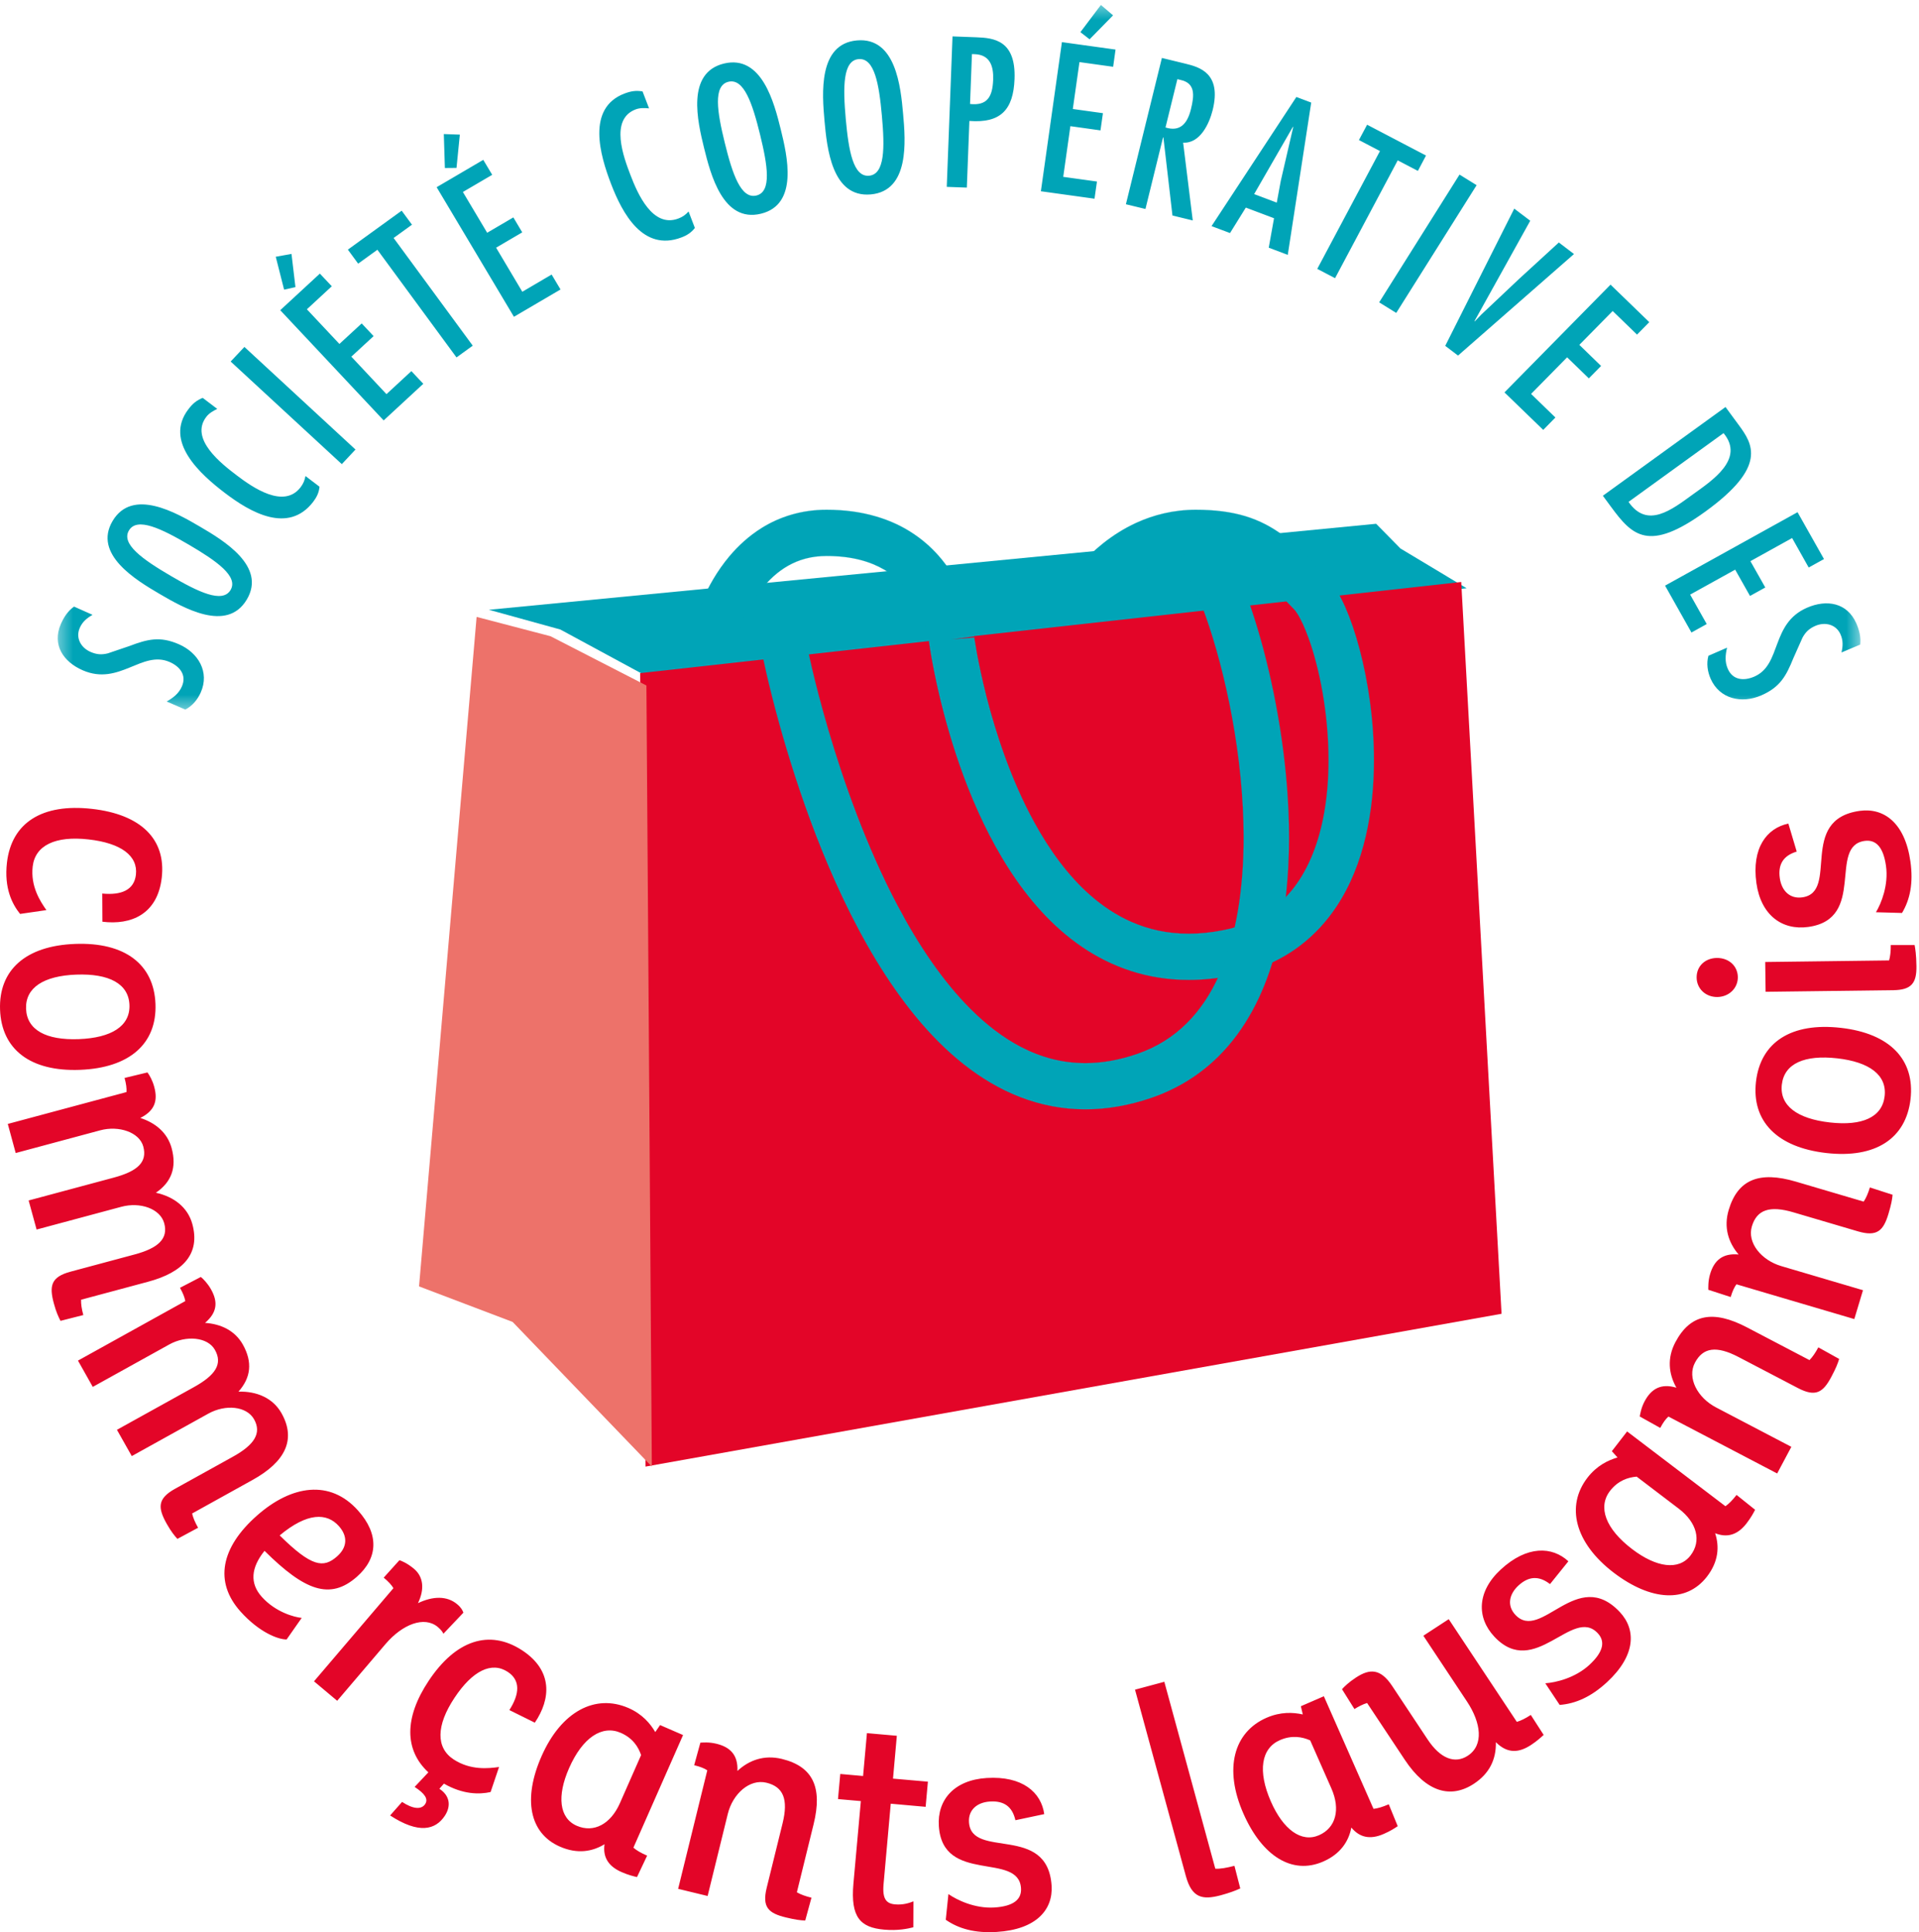 <?xml version="1.0" encoding="UTF-8"?>
<svg width="145px" height="146px" viewBox="0 0 145 146" version="1.1" xmlns="http://www.w3.org/2000/svg" xmlns:xlink="http://www.w3.org/1999/xlink">
    <!-- Generator: Sketch 55 (78076) - https://sketchapp.com -->
    <title>Group 19</title>
    <desc>Created with Sketch.</desc>
    <defs>
        <polygon id="path-1" points="0.347 0.375 136.561 0.375 136.561 53.618 0.347 53.618"></polygon>
    </defs>
    <g id="SCCL-V2" stroke="none" stroke-width="1" fill="none" fill-rule="evenodd">
        <g id="Devenir-membre" transform="translate(-92, -18)">
            <g id="Menu" transform="translate(0, -3)">
                <g id="Group-19" transform="translate(92, 21)">
                    <polygon id="Fill-1" fill="#00A4B7" points="110.819 44.448 105.818 41.446 103.981 39.578 36.94 46.076 42.34 47.568 50.33 51.892"></polygon>
                    <polygon id="Fill-2" fill="#E30528" points="110.41 43.976 113.458 99.272 48.773 110.819 48.373 50.862"></polygon>
                    <polygon id="Stroke-3" stroke="#E30528" stroke-width="0.001" points="110.41 43.976 113.458 99.274 48.77 110.819 48.373 50.862"></polygon>
                    <g id="Group-17">
                        <path d="M55.828,47.827 L54.922,47.581 L55.826,47.833 L55.828,47.827 L54.922,47.581 L55.826,47.833 L55.848,47.767 C55.944,47.424 56.479,45.855 57.558,44.503 C58.093,43.822 58.754,43.197 59.547,42.747 C60.343,42.3 61.269,42.012 62.459,42.009 C64.409,42.012 65.776,42.442 66.803,43.035 C67.572,43.485 68.156,44.031 68.619,44.623 C69.313,45.507 69.721,46.497 69.944,47.26 C70.054,47.638 70.12,47.959 70.156,48.173 C70.175,48.28 70.186,48.362 70.192,48.409 L70.197,48.456 L70.197,48.461 L71.167,48.371 L70.197,48.45 L70.197,48.461 L71.167,48.371 L70.197,48.45 L70.205,48.543 C70.211,48.59 70.42,50.143 70.963,52.466 C71.787,55.95 73.351,61.165 76.244,65.667 C77.693,67.913 79.486,69.993 81.739,71.532 C82.863,72.303 84.106,72.931 85.455,73.367 C86.808,73.803 88.268,74.042 89.819,74.042 C90.863,74.042 91.951,73.935 93.072,73.713 C95.102,73.312 96.846,72.517 98.27,71.422 C99.342,70.602 100.232,69.622 100.953,68.544 C102.036,66.929 102.747,65.102 103.19,63.209 C103.634,61.316 103.813,59.352 103.813,57.429 C103.813,54.406 103.369,51.481 102.73,49.067 C102.413,47.863 102.044,46.785 101.642,45.869 C101.438,45.411 101.226,44.994 100.998,44.615 C100.763,44.237 100.521,43.894 100.212,43.578 C99.568,42.92 98.984,42.289 98.37,41.694 C97.912,41.246 97.433,40.818 96.901,40.423 C96.105,39.834 95.18,39.332 94.1,39.005 C93.017,38.679 91.794,38.52 90.356,38.52 C88.659,38.52 87.144,38.917 85.863,39.504 C83.938,40.388 82.527,41.674 81.582,42.733 C80.637,43.792 80.155,44.637 80.111,44.714 L83.078,46.459 L82.169,45.924 L83.075,46.464 L83.078,46.459 L82.169,45.924 L83.075,46.464 L83.081,46.453 C83.147,46.335 83.88,45.153 85.139,44.069 C85.769,43.526 86.527,43.008 87.392,42.629 C88.263,42.25 89.235,42.009 90.356,42.009 C91.419,42.009 92.232,42.113 92.885,42.281 C93.375,42.41 93.78,42.574 94.155,42.777 C94.72,43.082 95.232,43.485 95.808,44.031 C96.386,44.574 97.017,45.257 97.786,46.042 C97.832,46.085 97.948,46.228 98.08,46.445 C98.312,46.826 98.598,47.432 98.865,48.176 C99.276,49.295 99.659,50.738 99.94,52.329 C100.215,53.926 100.389,55.676 100.389,57.429 C100.389,58.94 100.262,60.452 99.973,61.87 C99.543,64.002 98.752,65.9 97.56,67.337 C96.959,68.059 96.257,68.673 95.417,69.173 C94.576,69.672 93.593,70.056 92.419,70.289 C91.499,70.473 90.634,70.555 89.819,70.555 C88.207,70.555 86.789,70.231 85.497,69.666 C84.365,69.17 83.332,68.484 82.376,67.645 C80.704,66.177 79.29,64.227 78.131,62.106 C76.392,58.932 75.241,55.393 74.544,52.669 C74.197,51.306 73.957,50.143 73.809,49.331 C73.734,48.925 73.682,48.607 73.649,48.393 C73.632,48.283 73.618,48.203 73.61,48.151 L73.602,48.094 L73.602,48.08 L71.902,48.313 L73.61,48.173 C73.605,48.094 73.552,47.49 73.324,46.607 C73.15,45.946 72.875,45.12 72.431,44.242 C71.77,42.931 70.715,41.477 69.07,40.366 C68.249,39.809 67.288,39.343 66.186,39.022 C65.082,38.698 63.842,38.52 62.459,38.52 C60.545,38.517 58.886,39.066 57.569,39.886 C56.581,40.5 55.776,41.252 55.129,42.02 C54.154,43.178 53.52,44.374 53.112,45.29 C52.71,46.209 52.539,46.856 52.52,46.925 L55.828,47.827 Z" id="Fill-4" fill="#00A4B7"></path>
                        <path d="M55.828,47.827 L55.831,47.822 L54.925,47.578 L54.922,47.586 L55.831,47.838 L55.831,47.827 L55.831,47.825 L54.925,47.578 L54.922,47.586 L55.831,47.838 L55.851,47.767 C55.947,47.427 56.484,45.858 57.558,44.505 C58.096,43.825 58.757,43.2 59.55,42.752 C60.343,42.305 61.269,42.015 62.459,42.012 C64.407,42.015 65.776,42.448 66.801,43.04 C67.569,43.485 68.153,44.036 68.616,44.623 C69.307,45.509 69.718,46.497 69.938,47.26 C70.051,47.641 70.114,47.959 70.153,48.173 C70.172,48.283 70.181,48.362 70.189,48.409 L70.192,48.456 L70.194,48.464 L70.194,48.464 L71.167,48.376 L71.167,48.368 L70.197,48.447 L70.192,48.447 L70.194,48.461 L70.194,48.464 L71.167,48.376 L71.167,48.368 L70.197,48.447 L70.192,48.447 L70.203,48.546 C70.208,48.593 70.415,50.143 70.96,52.466 C71.787,55.953 73.346,61.165 76.241,65.669 C77.69,67.916 79.483,69.993 81.737,71.537 C82.863,72.305 84.103,72.936 85.455,73.372 C86.805,73.809 88.265,74.047 89.819,74.047 C90.863,74.047 91.951,73.94 93.072,73.715 C95.105,73.318 96.846,72.519 98.276,71.428 C99.345,70.607 100.235,69.625 100.956,68.547 C102.039,66.929 102.75,65.102 103.193,63.209 C103.639,61.316 103.818,59.352 103.818,57.429 C103.816,54.403 103.375,51.479 102.736,49.067 C102.416,47.86 102.05,46.782 101.645,45.866 C101.441,45.408 101.229,44.991 100.998,44.612 C100.769,44.231 100.521,43.891 100.215,43.575 C99.571,42.914 98.987,42.289 98.375,41.691 C97.915,41.244 97.436,40.816 96.904,40.421 C96.108,39.828 95.182,39.329 94.1,39.002 C93.02,38.676 91.802,38.517 90.367,38.517 L90.356,38.517 L90.345,38.517 C88.651,38.517 87.141,38.915 85.86,39.502 C83.935,40.385 82.527,41.672 81.582,42.728 C80.637,43.789 80.153,44.634 80.106,44.711 L80.106,44.717 L83.075,46.461 L83.081,46.453 L82.172,45.921 L82.166,45.926 L83.075,46.47 L83.081,46.461 L83.084,46.456 L82.172,45.921 L82.166,45.926 L83.075,46.47 L83.084,46.456 C83.153,46.335 83.883,45.156 85.141,44.072 C85.769,43.532 86.527,43.01 87.395,42.634 C88.263,42.256 89.238,42.012 90.356,42.012 C91.419,42.012 92.229,42.116 92.885,42.286 C93.373,42.415 93.777,42.577 94.155,42.78 C94.717,43.084 95.226,43.485 95.808,44.031 C96.383,44.577 97.014,45.257 97.786,46.042 C97.83,46.088 97.945,46.231 98.075,46.448 C98.309,46.829 98.593,47.435 98.863,48.179 C99.27,49.295 99.656,50.738 99.934,52.332 C100.212,53.923 100.383,55.668 100.383,57.418 L100.383,57.429 L100.383,57.442 C100.383,58.949 100.254,60.457 99.97,61.87 C99.54,63.999 98.75,65.9 97.554,67.335 C96.954,68.056 96.254,68.671 95.414,69.17 C94.574,69.669 93.59,70.053 92.419,70.286 C91.499,70.467 90.634,70.552 89.819,70.552 C88.207,70.55 86.789,70.229 85.497,69.661 C84.367,69.167 83.332,68.481 82.378,67.642 C80.706,66.174 79.29,64.224 78.136,62.106 C76.398,58.932 75.246,55.393 74.55,52.669 C74.2,51.306 73.963,50.143 73.811,49.331 C73.74,48.925 73.685,48.607 73.651,48.39 C73.635,48.283 73.624,48.203 73.616,48.148 L73.607,48.094 L73.605,48.08 L73.605,48.074 L71.902,48.308 L71.905,48.316 L73.616,48.176 L73.616,48.173 C73.61,48.094 73.558,47.49 73.326,46.604 C73.153,45.943 72.88,45.12 72.437,44.239 C71.776,42.928 70.718,41.474 69.073,40.36 C68.252,39.803 67.291,39.337 66.186,39.019 C65.087,38.695 63.847,38.517 62.467,38.517 L62.459,38.517 L62.44,38.517 C60.531,38.517 58.881,39.066 57.567,39.883 C56.578,40.495 55.776,41.249 55.123,42.02 C54.151,43.175 53.517,44.371 53.112,45.29 C52.707,46.209 52.534,46.856 52.517,46.922 L52.517,46.928 L55.826,47.83 L55.831,47.822 L55.828,47.827 L55.831,47.822 L52.52,46.919 L52.52,46.925 L52.526,46.925 C52.542,46.856 52.716,46.212 53.118,45.293 C53.526,44.374 54.159,43.18 55.132,42.025 C55.779,41.255 56.583,40.5 57.572,39.889 C58.883,39.074 60.534,38.525 62.44,38.525 L62.459,38.525 L62.467,38.525 C63.847,38.525 65.084,38.703 66.183,39.024 C67.285,39.345 68.247,39.812 69.068,40.366 C70.712,41.48 71.767,42.931 72.428,44.245 C72.872,45.123 73.145,45.946 73.318,46.607 C73.55,47.49 73.602,48.094 73.607,48.173 L73.61,48.173 L73.61,48.17 L72.051,48.297 L73.602,48.085 L73.602,48.08 L73.596,48.08 L73.599,48.094 L73.607,48.151 C73.616,48.203 73.627,48.283 73.643,48.393 C73.676,48.607 73.731,48.927 73.803,49.333 C73.955,50.145 74.191,51.309 74.541,52.669 C75.238,55.396 76.39,58.935 78.128,62.109 C79.285,64.229 80.701,66.18 82.373,67.647 C83.329,68.49 84.365,69.175 85.497,69.669 C86.789,70.237 88.205,70.558 89.819,70.561 C90.634,70.561 91.499,70.476 92.419,70.295 C93.596,70.059 94.576,69.677 95.419,69.178 C96.259,68.679 96.962,68.062 97.56,67.34 C98.758,65.903 99.549,64.004 99.978,61.873 C100.262,60.457 100.392,58.951 100.392,57.442 L100.392,57.429 L100.392,57.418 C100.392,55.668 100.221,53.92 99.943,52.329 C99.664,50.735 99.279,49.295 98.871,48.173 C98.601,47.43 98.317,46.826 98.083,46.445 C97.951,46.225 97.835,46.083 97.791,46.036 C97.02,45.252 96.389,44.568 95.813,44.025 C95.235,43.479 94.72,43.079 94.158,42.774 C93.783,42.571 93.378,42.407 92.885,42.278 C92.232,42.108 91.419,42.004 90.356,42.004 C89.235,42.004 88.26,42.248 87.392,42.626 C86.524,43.005 85.767,43.523 85.136,44.066 C83.877,45.15 83.147,46.33 83.078,46.453 L83.075,46.459 L82.172,45.921 L82.166,45.926 L83.073,46.461 L83.073,46.461 L83.075,46.464 L83.075,46.461 L82.172,45.921 L82.166,45.926 L83.075,46.461 L83.081,46.453 L80.114,44.711 L80.111,44.714 L80.114,44.717 C80.161,44.64 80.643,43.792 81.588,42.733 C82.533,41.677 83.938,40.391 85.866,39.51 C87.141,38.923 88.654,38.525 90.345,38.525 L90.356,38.525 L90.367,38.525 C91.8,38.525 93.017,38.684 94.097,39.011 C95.18,39.334 96.105,39.836 96.896,40.429 C97.43,40.821 97.907,41.249 98.367,41.696 C98.978,42.294 99.562,42.923 100.21,43.581 C100.515,43.896 100.761,44.237 100.992,44.615 C101.223,44.996 101.433,45.413 101.637,45.872 C102.042,46.785 102.408,47.863 102.728,49.07 C103.367,51.481 103.807,54.406 103.81,57.429 C103.81,59.352 103.631,61.316 103.188,63.209 C102.741,65.099 102.031,66.926 100.948,68.544 C100.229,69.62 99.339,70.602 98.27,71.419 C96.841,72.511 95.1,73.309 93.072,73.707 C91.948,73.932 90.863,74.039 89.819,74.039 C88.268,74.039 86.808,73.8 85.458,73.364 C84.106,72.931 82.866,72.297 81.742,71.529 C79.491,69.99 77.695,67.911 76.246,65.661 C73.354,61.165 71.792,55.947 70.968,52.464 C70.423,50.143 70.216,48.59 70.211,48.543 L70.2,48.456 L70.404,48.439 L70.2,48.456 L70.2,48.456 L70.404,48.439 L70.2,48.456 L70.197,48.409 C70.189,48.362 70.181,48.28 70.161,48.173 C70.123,47.959 70.059,47.638 69.946,47.257 C69.726,46.494 69.316,45.504 68.621,44.621 C68.159,44.031 67.575,43.479 66.806,43.032 C65.779,42.44 64.409,42.006 62.459,42.004 C61.269,42.006 60.343,42.297 59.545,42.744 C58.751,43.194 58.093,43.817 57.553,44.497 C56.476,45.852 55.941,47.421 55.842,47.764 L55.823,47.83 L54.925,47.578 L54.922,47.586 L55.823,47.83 L55.823,47.833 L55.826,47.833 L55.828,47.83 L54.925,47.578 L54.922,47.586 L55.826,47.83 L55.831,47.822 L55.828,47.827 Z" id="Fill-6" fill="#00A4B7"></path>
                        <path d="M57.6,49.414 C57.606,49.449 58.016,51.553 58.892,54.705 C60.209,59.435 62.542,66.512 66.2,72.553 C68.035,75.57 70.2,78.341 72.812,80.409 C74.117,81.441 75.536,82.294 77.076,82.892 C78.613,83.487 80.271,83.822 82.012,83.819 C83.621,83.822 85.304,83.537 87.029,82.941 C89.007,82.258 90.69,81.183 92.053,79.833 C94.103,77.803 95.433,75.189 96.251,72.347 C97.072,69.502 97.395,66.402 97.397,63.283 C97.395,58.255 96.554,53.161 95.439,48.983 C94.877,46.893 94.252,45.033 93.607,43.51 C93.285,42.748 92.957,42.07 92.621,41.477 C92.285,40.885 91.946,40.38 91.535,39.941 L89.059,42.347 C89.18,42.476 89.409,42.786 89.654,43.222 C90.092,43.99 90.604,45.142 91.1,46.544 C91.847,48.648 92.568,51.317 93.1,54.217 C93.632,57.114 93.971,60.247 93.971,63.283 C93.973,67.113 93.422,70.789 92.136,73.658 C91.494,75.096 90.676,76.33 89.662,77.334 C88.646,78.336 87.436,79.115 85.927,79.639 C84.525,80.121 83.227,80.335 82.012,80.335 C80.258,80.333 78.66,79.899 77.136,79.109 C75.803,78.415 74.533,77.439 73.332,76.242 C71.236,74.152 69.376,71.381 67.804,68.397 C65.44,63.923 63.713,58.979 62.594,55.174 C62.035,53.271 61.622,51.649 61.355,50.511 C61.22,49.94 61.121,49.493 61.054,49.189 C61.021,49.038 60.999,48.92 60.983,48.846 L60.966,48.761 L60.961,48.736 L57.6,49.414 Z" id="Fill-8" fill="#00A4B7"></path>
                        <path d="M57.6,49.414 L57.595,49.414 C57.603,49.449 58.013,51.553 58.886,54.705 C60.203,59.435 62.539,66.512 66.198,72.553 C68.029,75.57 70.197,78.344 72.809,80.412 C74.115,81.444 75.533,82.3 77.076,82.895 C78.61,83.49 80.263,83.825 82.004,83.825 L82.012,83.825 L82.018,83.825 C83.627,83.825 85.307,83.539 87.031,82.944 C89.009,82.261 90.69,81.189 92.053,79.839 C94.106,77.806 95.436,75.192 96.257,72.35 C97.078,69.502 97.4,66.402 97.403,63.283 C97.4,58.255 96.557,53.161 95.442,48.983 C94.882,46.893 94.254,45.033 93.61,43.51 C93.287,42.748 92.962,42.067 92.626,41.477 C92.285,40.882 91.949,40.377 91.541,39.938 L91.535,39.938 L89.053,42.347 L89.056,42.352 C89.177,42.479 89.406,42.789 89.648,43.225 C90.086,43.99 90.599,45.145 91.095,46.544 C91.841,48.651 92.566,51.317 93.097,54.217 C93.629,57.114 93.965,60.247 93.965,63.283 L93.965,63.316 C93.965,67.135 93.417,70.797 92.133,73.656 C91.491,75.093 90.673,76.327 89.659,77.329 C88.646,78.333 87.436,79.112 85.927,79.633 C84.525,80.119 83.227,80.33 82.012,80.33 C80.26,80.33 78.663,79.894 77.136,79.104 C75.806,78.412 74.533,77.439 73.338,76.242 C71.241,74.152 69.382,71.381 67.806,68.397 C65.443,63.923 63.718,58.979 62.6,55.172 C62.038,53.268 61.627,51.649 61.357,50.511 C61.222,49.94 61.123,49.493 61.057,49.189 C61.024,49.035 61.002,48.92 60.986,48.843 L60.969,48.758 L60.966,48.733 L60.964,48.731 L57.595,49.408 L57.595,49.414 L57.6,49.414 L57.6,49.416 L60.958,48.739 L60.961,48.761 L60.977,48.846 C60.994,48.923 61.016,49.038 61.049,49.189 C61.115,49.496 61.214,49.943 61.349,50.511 C61.619,51.649 62.03,53.271 62.592,55.174 C63.71,58.982 65.434,63.923 67.801,68.4 C69.374,71.384 71.233,74.158 73.332,76.248 C74.531,77.444 75.8,78.418 77.134,79.109 C78.66,79.902 80.258,80.335 82.012,80.338 C83.227,80.338 84.525,80.127 85.93,79.641 C87.439,79.117 88.648,78.338 89.668,77.334 C90.681,76.333 91.497,75.096 92.141,73.661 C93.422,70.8 93.973,67.138 93.973,63.316 L93.973,63.283 C93.973,60.247 93.634,57.114 93.103,54.217 C92.574,51.317 91.849,48.648 91.103,46.544 C90.607,45.142 90.095,43.987 89.657,43.219 C89.412,42.783 89.183,42.473 89.062,42.347 L89.059,42.347 L89.062,42.352 L91.541,39.947 L91.535,39.941 L91.535,39.947 C91.94,40.383 92.279,40.888 92.618,41.48 C92.954,42.07 93.279,42.75 93.601,43.51 C94.246,45.035 94.874,46.893 95.433,48.983 C96.549,53.164 97.392,58.255 97.395,63.283 C97.392,66.402 97.07,69.5 96.249,72.347 C95.428,75.189 94.1,77.803 92.048,79.831 C90.687,81.183 89.004,82.256 87.029,82.936 C85.307,83.531 83.627,83.817 82.018,83.817 L82.012,83.817 L82.004,83.817 C80.266,83.817 78.613,83.482 77.076,82.887 C75.539,82.291 74.12,81.438 72.814,80.407 C70.203,78.338 68.038,75.568 66.206,72.55 C62.548,66.512 60.212,59.435 58.895,54.703 C58.022,51.553 57.611,49.446 57.603,49.414 L57.6,49.414 L57.6,49.416 L57.6,49.414 Z" id="Fill-10" fill="#00A4B7"></path>
                        <g id="Group-14" transform="translate(4.013, 0)">
                            <mask id="mask-2" fill="white">
                                <use xlink:href="#path-1"></use>
                            </mask>
                            <g id="Clip-13"></g>
                            <path d="M1.581,45.835 C1.121,46.161 0.818,46.622 0.587,47.149 C-0.102,48.713 0.769,50.013 2.245,50.652 C5.005,51.848 6.711,49.113 8.801,50.021 C9.581,50.359 10.107,51.017 9.727,51.876 C9.49,52.413 9.071,52.729 8.581,53.006 L9.989,53.618 C10.526,53.341 10.922,52.855 11.159,52.315 C11.837,50.781 10.972,49.316 9.493,48.677 C8.074,48.06 7.137,48.296 5.763,48.817 L4.14,49.368 C3.656,49.489 3.286,49.459 2.826,49.259 C2.102,48.943 1.68,48.2 2.016,47.44 C2.223,46.971 2.559,46.702 2.981,46.458 L1.581,45.835 Z M4.498,39.361 C2.997,41.879 6.267,43.835 8.049,44.88 C9.832,45.923 13.132,47.827 14.633,45.306 C16.137,42.785 12.867,40.831 11.082,39.786 C9.303,38.744 6,36.843 4.498,39.361 L4.498,39.361 Z M5.73,40.082 C6.341,39.054 8.168,39.934 10.264,41.163 C12.36,42.392 14.019,43.558 13.407,44.584 C12.793,45.61 10.967,44.732 8.87,43.503 C6.774,42.274 5.118,41.108 5.73,40.082 L5.73,40.082 Z M11.303,30.064 C10.832,30.256 10.548,30.498 10.234,30.906 C8.336,33.362 11.157,35.863 12.98,37.249 C14.884,38.703 17.757,40.37 19.644,37.929 C19.911,37.581 20.09,37.224 20.129,36.777 L19.068,35.97 C19.013,36.291 18.897,36.563 18.694,36.826 C17.426,38.467 15.082,36.837 13.873,35.918 C12.738,35.054 10.283,33.169 11.581,31.491 C11.793,31.216 12.096,31.049 12.402,30.898 L11.303,30.064 Z M14.454,26.215 L13.415,27.318 L21.815,35.071 L22.848,33.968 L14.454,26.215 Z M18.013,19.187 L16.823,19.401 L17.454,21.887 L18.311,21.695 L18.013,19.187 Z M17.162,23.439 L24.977,31.768 L27.971,29 L27.071,28.042 L25.189,29.782 L22.534,26.951 L24.217,25.398 L23.316,24.438 L21.633,25.99 L19.176,23.371 L21.057,21.631 L20.156,20.674 L17.162,23.439 Z M22.272,18.863 L23.049,19.922 L24.503,18.872 L30.481,27.008 L31.707,26.119 L25.729,17.983 L27.117,16.979 L26.338,15.92 L22.272,18.863 Z M30.732,10.173 L29.522,10.129 L29.602,12.694 L30.481,12.686 L30.732,10.173 Z M28.98,14.145 L34.82,23.938 L38.34,21.873 L37.668,20.745 L35.453,22.046 L33.473,18.715 L35.448,17.558 L34.776,16.428 L32.798,17.588 L30.963,14.507 L33.178,13.21 L32.503,12.079 L28.98,14.145 Z M44.538,6.908 C44.037,6.823 43.668,6.884 43.183,7.065 C40.268,8.165 41.34,11.764 42.158,13.895 C43.012,16.123 44.569,19.039 47.467,17.945 C47.88,17.791 48.221,17.58 48.491,17.223 L48.015,15.98 C47.8,16.225 47.557,16.397 47.243,16.513 C45.296,17.248 44.166,14.639 43.626,13.229 C43.117,11.901 42.029,9.018 44.018,8.266 C44.345,8.143 44.693,8.157 45.031,8.19 L44.538,6.908 Z M50.687,4.802 C47.822,5.498 48.698,9.183 49.185,11.177 C49.679,13.171 50.612,16.844 53.48,16.15 C56.345,15.456 55.472,11.769 54.981,9.775 C54.488,7.781 53.554,4.11 50.687,4.802 L50.687,4.802 Z M51.026,6.179 C52.196,5.896 52.838,7.808 53.414,10.154 C53.992,12.502 54.309,14.494 53.141,14.773 C51.971,15.056 51.329,13.147 50.753,10.798 C50.174,8.453 49.858,6.464 51.026,6.179 L51.026,6.179 Z M60.739,3.054 C57.799,3.312 58.105,7.09 58.287,9.133 C58.474,11.18 58.841,14.949 61.78,14.691 C64.719,14.43 64.411,10.656 64.226,8.609 C64.044,6.566 63.678,2.796 60.739,3.054 L60.739,3.054 Z M60.863,4.467 C62.064,4.36 62.408,6.343 62.623,8.752 C62.841,11.158 62.852,13.171 61.653,13.278 C60.455,13.383 60.111,11.399 59.893,8.993 C59.678,6.588 59.667,4.571 60.863,4.467 L60.863,4.467 Z M69.041,14.175 L69.234,9.139 C71.603,9.32 72.557,8.286 72.645,5.976 C72.758,3.051 71.091,2.868 69.783,2.818 L67.959,2.75 L67.524,14.12 L69.041,14.175 Z M69.642,4.094 C70.796,4.138 71.072,5.01 71.03,6.036 C70.981,7.303 70.59,7.998 69.284,7.858 L69.427,4.088 L69.642,4.094 Z M80.091,1.159 L79.171,0.374 L77.622,2.431 L78.317,2.969 L80.091,1.159 Z M76.226,3.183 L74.636,14.452 L78.689,15.015 L78.873,13.717 L76.325,13.363 L76.865,9.534 L79.14,9.852 L79.325,8.552 L77.049,8.236 L77.551,4.692 L80.096,5.046 L80.278,3.746 L76.226,3.183 Z M81.06,15.434 L82.537,15.791 L83.867,10.381 L83.895,10.39 L84.578,16.285 L86.112,16.658 L85.385,10.779 C86.663,10.856 87.363,9.344 87.619,8.308 C88.3,5.537 86.63,5.07 85.551,4.81 L83.779,4.379 L81.06,15.434 Z M84.052,9.632 L84.95,5.981 L85.184,6.039 C86.316,6.28 86.234,7.194 85.975,8.25 C85.699,9.364 85.143,9.973 84.052,9.632 L84.052,9.632 Z M93.941,7.328 L87.531,17.086 L88.928,17.61 L90.121,15.687 L92.253,16.491 L91.853,18.715 L93.291,19.259 L95.063,7.751 L93.941,7.328 Z M92.459,15.311 L90.751,14.666 L93.677,9.586 L93.704,9.597 L92.762,13.668 L92.459,15.311 Z M99.286,9.424 L98.668,10.582 L100.258,11.413 L95.52,20.317 L96.864,21.02 L101.599,12.118 L103.123,12.913 L103.737,11.753 L99.286,9.424 Z M107.561,13.992 L106.269,13.193 L100.197,22.847 L101.487,23.645 L107.561,13.992 Z M110.404,15.764 L105.189,26.133 L106.156,26.868 L114.919,19.195 L113.773,18.323 L110.756,21.088 L107.922,23.763 L107.426,24.279 L107.401,24.262 L111.613,16.68 L110.404,15.764 Z M117.679,21.508 L109.665,29.65 L112.594,32.484 L113.514,31.548 L111.676,29.765 L114.398,27 L116.04,28.591 L116.965,27.653 L115.323,26.059 L117.841,23.5 L119.681,25.283 L120.607,24.342 L117.679,21.508 Z M126.367,30.755 L117.1,37.46 L117.72,38.302 C119.326,40.486 120.56,41.756 124.836,38.661 C129.532,35.263 128.43,33.559 127.37,32.119 L126.367,30.755 Z M123.885,37.369 C122.312,38.508 120.456,39.981 119.04,37.924 L126.218,32.728 C127.857,34.7 125.312,36.338 123.885,37.369 L123.885,37.369 Z M131.81,38.703 L121.8,44.252 L123.794,47.794 L124.948,47.155 L123.695,44.93 L127.097,43.045 L128.218,45.031 L129.373,44.392 L128.249,42.403 L131.4,40.656 L132.653,42.883 L133.808,42.244 L131.81,38.703 Z M136.543,48.707 C136.612,48.15 136.477,47.618 136.246,47.091 C135.554,45.528 134.003,45.278 132.527,45.92 C129.764,47.119 130.631,50.219 128.541,51.127 C127.761,51.467 126.918,51.401 126.541,50.542 C126.304,50.005 126.356,49.489 126.483,48.94 L125.075,49.552 C124.915,50.131 125.006,50.748 125.243,51.289 C125.921,52.822 127.587,53.187 129.067,52.545 C130.488,51.928 130.948,51.086 131.496,49.728 L132.188,48.175 C132.43,47.739 132.703,47.489 133.163,47.289 C133.888,46.976 134.722,47.174 135.058,47.936 C135.265,48.405 135.237,48.831 135.13,49.302 L136.543,48.707 Z" id="Fill-12" fill="#00A4B7" mask="url(#mask-2)"></path>
                        </g>
                        <path d="M3.506,68.77 L1.517,69.058 C0.919,68.314 0.305,67.121 0.525,65.184 C0.875,62.161 3.186,60.694 6.955,61.121 C10.652,61.538 12.555,63.415 12.222,66.32 C11.902,69.091 9.9,69.916 7.737,69.647 L7.726,67.519 C9.17,67.659 10.134,67.253 10.269,66.1 C10.434,64.671 9.156,63.706 6.69,63.429 C4.178,63.143 2.655,63.881 2.47,65.472 C2.299,66.976 3.04,68.108 3.506,68.77 L3.506,68.77 Z M5.671,71.324 C9.437,71.181 11.632,72.865 11.748,75.861 C11.861,78.854 9.8,80.697 6.035,80.84 C2.291,80.98 0.12,79.295 0.005,76.303 C-0.108,73.31 1.927,71.466 5.671,71.324 L5.671,71.324 Z M5.759,73.644 C3.302,73.738 1.908,74.626 1.969,76.228 C2.032,77.831 3.489,78.61 5.947,78.519 C8.423,78.426 9.845,77.534 9.781,75.932 C9.721,74.333 8.239,73.551 5.759,73.644 L5.759,73.644 Z M6.126,98.21 L11.186,96.852 C13.853,96.139 15.145,94.729 14.533,92.49 C14.183,91.212 13.117,90.416 11.778,90.126 C12.944,89.333 13.371,88.23 12.968,86.752 C12.649,85.586 11.743,84.842 10.602,84.475 C11.646,83.953 11.955,83.224 11.654,82.124 C11.522,81.63 11.291,81.235 11.142,81.035 L9.412,81.452 C9.539,81.923 9.575,82.225 9.558,82.519 L0.589,84.927 L1.186,87.125 L7.58,85.407 C8.982,85.032 10.53,85.553 10.825,86.628 C11.148,87.816 10.39,88.502 8.58,88.987 L2.164,90.71 L2.765,92.907 L9.159,91.19 C10.602,90.801 12.109,91.335 12.409,92.433 C12.726,93.601 11.949,94.315 10.164,94.792 L5.33,96.09 C3.861,96.485 3.704,97.151 4.071,98.498 C4.252,99.17 4.42,99.51 4.572,99.807 L6.296,99.368 C6.172,98.918 6.115,98.526 6.126,98.21 L6.126,98.21 Z M14.517,114.362 L19.095,111.822 C21.505,110.483 22.412,108.813 21.271,106.785 C20.618,105.63 19.39,105.115 18.018,105.156 C18.954,104.103 19.1,102.934 18.348,101.595 C17.753,100.542 16.693,100.04 15.494,99.96 C16.381,99.2 16.503,98.416 15.943,97.423 C15.69,96.976 15.373,96.649 15.175,96.49 L13.599,97.31 C13.839,97.738 13.946,98.023 14.001,98.312 L5.892,102.81 L7.01,104.797 L12.792,101.59 C14.059,100.887 15.69,101.022 16.238,101.996 C16.844,103.068 16.277,103.916 14.64,104.821 L8.836,108.039 L9.957,110.025 L15.74,106.818 C17.045,106.094 18.638,106.25 19.197,107.244 C19.789,108.297 19.213,109.178 17.599,110.072 L13.225,112.497 C11.9,113.232 11.911,113.918 12.594,115.136 C12.938,115.742 13.18,116.036 13.404,116.282 L14.968,115.44 C14.737,115.037 14.585,114.669 14.517,114.362 L14.517,114.362 Z M22.797,122.252 C22.255,122.202 20.819,121.824 19.778,120.658 C18.861,119.635 18.963,118.458 19.987,117.185 C23.02,120.194 24.935,120.932 26.965,119.144 C28.557,117.742 28.668,115.94 27.05,114.135 C24.938,111.77 22.026,112.222 19.434,114.505 C16.668,116.938 16.178,119.541 18.169,121.766 C19.599,123.363 21.04,123.892 21.657,123.881 L22.797,122.252 Z M25.604,115.314 C26.301,116.096 26.235,116.93 25.467,117.607 C24.434,118.515 23.544,118.398 21.133,116.019 C23.23,114.269 24.701,114.305 25.604,115.314 L25.604,115.314 Z M34.546,121.22 C33.778,120.573 32.714,120.598 31.582,121.138 C32.105,120.054 31.979,119.127 31.279,118.54 C30.78,118.123 30.348,117.942 30.18,117.893 L28.993,119.21 C29.353,119.511 29.59,119.769 29.728,120.005 L23.726,127.044 L25.478,128.515 L29.136,124.221 C30.406,122.735 32.059,122.084 33.081,122.94 C33.328,123.152 33.425,123.291 33.505,123.448 L35.014,121.857 C34.951,121.681 34.852,121.475 34.546,121.22 L34.546,121.22 Z M37.069,135.411 L37.708,133.518 C36.904,133.633 35.549,133.776 34.279,132.948 C32.929,132.067 32.951,130.385 34.342,128.29 C35.706,126.232 37.149,125.535 38.361,126.328 C39.339,126.965 39.265,128.002 38.488,129.217 L40.411,130.169 C41.626,128.377 41.788,126.229 39.444,124.696 C36.978,123.091 34.433,123.928 32.386,127.014 C30.543,129.787 30.546,132.234 32.367,133.922 L31.329,135.024 C32.092,135.521 32.381,135.932 32.125,136.322 C31.841,136.747 31.221,136.709 30.381,136.157 L29.477,137.18 C31.648,138.596 32.899,138.275 33.609,137.208 C34.108,136.451 33.981,135.672 33.199,135.164 L33.543,134.775 C34.981,135.6 36.215,135.6 37.069,135.411 L37.069,135.411 Z M47.86,139.614 L51.612,131.104 L49.876,130.35 L49.512,130.879 C49.135,130.232 48.532,129.516 47.479,129.058 C44.995,127.98 42.419,129.296 40.92,132.701 C39.502,135.913 39.984,138.53 42.323,139.542 C43.631,140.11 44.761,139.915 45.678,139.353 C45.546,140.283 45.92,141.002 46.97,141.46 C47.504,141.693 47.876,141.775 48.132,141.836 L48.898,140.217 C48.405,140.003 48.102,139.819 47.86,139.614 L47.86,139.614 Z M43.582,137.96 C42.251,137.383 42.072,135.71 43,133.603 C44.022,131.285 45.493,130.325 46.906,130.937 C47.81,131.332 48.232,131.996 48.441,132.618 L46.838,136.256 C46.143,137.831 44.868,138.519 43.582,137.96 L43.582,137.96 Z M60.212,142.985 L61.476,137.842 C62.165,135.044 61.418,133.477 59.074,132.907 C57.735,132.583 56.595,133.003 55.719,133.817 C55.774,132.613 55.176,132.012 54.129,131.76 C53.562,131.62 53.091,131.672 52.92,131.68 L52.452,133.384 C52.909,133.494 53.215,133.617 53.443,133.768 L51.24,142.725 L53.468,143.265 L54.994,137.057 C55.366,135.548 56.639,134.396 57.912,134.706 C59.184,135.013 59.581,135.949 59.132,137.776 L57.931,142.648 C57.573,144.113 58.063,144.568 59.383,144.886 C60.107,145.062 60.484,145.106 60.843,145.119 L61.314,143.394 C60.859,143.284 60.484,143.147 60.212,142.985 L60.212,142.985 Z M69.941,136.528 L70.112,134.627 L67.476,134.396 L67.765,131.159 L65.506,130.959 L65.214,134.199 L63.49,134.045 L63.319,135.943 L65.046,136.094 L64.484,142.338 C64.258,144.884 65.013,145.649 66.807,145.808 C67.856,145.901 68.6,145.734 69.01,145.63 L69.019,143.671 C68.727,143.786 68.242,143.954 67.636,143.899 C66.983,143.841 66.661,143.509 66.762,142.376 L67.305,136.292 L69.941,136.528 Z M74.553,134.349 C77.261,134.179 78.679,135.441 78.903,137.079 L76.724,137.54 C76.498,136.53 75.881,136.059 74.806,136.127 C73.826,136.187 73.156,136.764 73.217,137.691 C73.399,140.519 79.156,137.784 79.459,142.489 C79.572,144.296 78.31,145.794 75.319,145.981 C73.682,146.085 72.443,145.745 71.462,145.062 L71.663,143.12 C72.302,143.567 73.658,144.225 75.129,144.135 C76.602,144.041 77.2,143.515 77.148,142.681 C76.971,139.899 71.22,142.401 70.939,137.976 C70.809,136.004 72.098,134.503 74.553,134.349 L74.553,134.349 Z M85.762,127.675 L87.977,127.08 L91.828,141.202 C92.175,141.232 92.731,141.128 93.274,140.985 L93.715,142.694 C93.348,142.864 92.885,143.037 92.233,143.213 C90.852,143.58 90.054,143.413 89.602,141.753 L85.762,127.675 Z M103.783,136.681 L100.031,128.172 L98.293,128.926 L98.439,129.546 C97.703,129.384 96.764,129.338 95.712,129.793 C93.224,130.871 92.453,133.642 93.954,137.043 C95.37,140.256 97.635,141.682 99.971,140.667 C101.279,140.099 101.907,139.145 102.108,138.094 C102.709,138.821 103.494,139.038 104.546,138.58 C105.081,138.349 105.395,138.135 105.612,137.99 L104.935,136.336 C104.442,136.547 104.1,136.646 103.783,136.681 L103.783,136.681 Z M99.657,138.676 C98.326,139.252 96.962,138.245 96.034,136.141 C95.012,133.82 95.299,132.1 96.715,131.486 C97.615,131.096 98.395,131.239 98.998,131.507 L100.604,135.148 C101.296,136.72 100.943,138.119 99.657,138.676 L99.657,138.676 Z M114.612,130.108 L109.466,122.348 L107.549,123.599 L110.843,128.567 C111.912,130.177 112.135,131.864 110.904,132.668 C109.929,133.304 108.83,132.885 107.866,131.428 L105.191,127.393 C104.304,126.054 103.483,126.09 102.466,126.753 C101.918,127.11 101.56,127.456 101.403,127.642 L102.342,129.14 C102.577,128.989 103.012,128.759 103.298,128.682 L106.144,132.97 C107.777,135.433 109.62,135.927 111.359,134.791 C112.532,134.023 113.058,132.956 113.028,131.645 C113.937,132.553 114.808,132.426 115.686,131.853 C116.119,131.571 116.43,131.285 116.639,131.093 L115.667,129.584 C115.257,129.853 114.918,130.018 114.612,130.108 L114.612,130.108 Z M113.397,118.598 C115.383,116.763 117.287,116.845 118.507,117.975 L117.119,119.698 C116.295,119.059 115.518,119.083 114.73,119.81 C114.011,120.477 113.863,121.341 114.502,122.021 C116.447,124.095 119.152,118.356 122.391,121.807 C123.634,123.132 123.614,125.088 121.422,127.113 C120.223,128.221 119.044,128.737 117.849,128.827 L116.763,127.192 C117.546,127.14 119.014,126.797 120.094,125.802 C121.174,124.803 121.3,124.021 120.725,123.407 C118.813,121.368 115.964,126.918 112.915,123.673 C111.56,122.227 111.598,120.257 113.397,118.598 L113.397,118.598 Z M130.374,113.814 L122.945,108.163 L121.791,109.655 L122.22,110.129 C121.499,110.341 120.653,110.749 119.953,111.652 C118.3,113.789 118.975,116.582 121.945,118.845 C124.752,120.976 127.427,121.141 128.981,119.13 C129.848,118.005 129.931,116.87 129.595,115.855 C130.476,116.2 131.27,116.014 131.967,115.114 C132.322,114.65 132.496,114.316 132.617,114.082 L131.215,112.96 C130.884,113.383 130.633,113.63 130.374,113.814 L130.374,113.814 Z M127.733,117.539 C126.848,118.68 125.165,118.455 123.328,117.056 C121.303,115.514 120.716,113.871 121.656,112.653 C122.254,111.88 123.006,111.633 123.667,111.578 L126.843,113.995 C128.217,115.04 128.587,116.433 127.733,117.539 L127.733,117.539 Z M136.724,102.772 L132.002,100.3 C129.438,98.956 127.722,99.294 126.598,101.409 C125.953,102.621 126.083,103.817 126.669,104.857 C125.501,104.511 124.771,104.942 124.267,105.886 C123.994,106.399 123.934,106.865 123.898,107.032 L125.449,107.896 C125.667,107.485 125.862,107.222 126.066,107.038 L134.283,111.339 L135.355,109.326 L129.661,106.346 C128.273,105.622 127.46,104.119 128.071,102.967 C128.68,101.817 129.691,101.664 131.369,102.542 L135.84,104.879 C137.187,105.587 137.749,105.224 138.38,104.031 C138.729,103.376 138.864,103.027 138.966,102.684 L137.393,101.809 C137.176,102.218 136.95,102.547 136.724,102.772 L136.724,102.772 Z M140.82,90.798 L135.705,89.289 C132.923,88.466 131.308,89.13 130.622,91.421 C130.228,92.735 130.592,93.884 131.369,94.792 C130.16,94.677 129.523,95.242 129.217,96.265 C129.052,96.822 129.082,97.291 129.08,97.458 L130.771,98.007 C130.903,97.563 131.044,97.264 131.206,97.044 L140.112,99.672 L140.768,97.491 L134.597,95.67 C133.096,95.228 132,93.911 132.372,92.666 C132.746,91.418 133.705,91.069 135.523,91.61 L140.369,93.039 C141.826,93.47 142.308,93.006 142.694,91.714 C142.908,91.001 142.972,90.633 143.005,90.279 L141.289,89.725 C141.156,90.17 140.997,90.534 140.82,90.798 L140.82,90.798 Z M137.999,87.125 C134.256,86.699 132.341,84.705 132.683,81.729 C133.027,78.752 135.347,77.241 139.09,77.666 C142.812,78.086 144.699,80.077 144.36,83.054 C144.016,86.027 141.721,87.547 137.999,87.125 L137.999,87.125 Z M138.267,84.815 C140.707,85.092 142.222,84.423 142.404,82.831 C142.589,81.24 141.264,80.247 138.823,79.97 C136.358,79.693 134.821,80.357 134.636,81.951 C134.454,83.542 135.798,84.538 138.267,84.815 L138.267,84.815 Z M131.311,73.831 C131.319,74.665 130.65,75.323 129.763,75.337 C128.873,75.345 128.206,74.703 128.198,73.869 C128.187,73.011 128.835,72.399 129.722,72.385 C130.611,72.377 131.297,72.969 131.311,73.831 L131.311,73.831 Z M142.74,72.572 C142.828,72.27 142.873,71.872 142.867,71.411 L144.669,71.411 C144.718,71.688 144.795,72.13 144.806,73.011 C144.823,74.286 144.432,74.805 143.052,74.821 L133.41,74.942 L133.38,72.69 L142.74,72.572 Z M132.716,66.74 C132.341,64.073 133.498,62.575 135.129,62.232 L135.76,64.347 C134.763,64.649 134.333,65.297 134.482,66.353 C134.619,67.318 135.25,67.936 136.179,67.807 C139.005,67.414 135.82,61.925 140.526,61.27 C142.335,61.023 143.936,62.156 144.352,65.102 C144.578,66.712 144.33,67.966 143.716,68.986 L141.746,68.931 C142.148,68.268 142.71,66.877 142.506,65.428 C142.302,63.98 141.729,63.426 140.892,63.541 C138.112,63.928 141.06,69.428 136.633,70.042 C134.664,70.317 133.058,69.154 132.716,66.74 L132.716,66.74 Z" id="Fill-15" fill="#E30528"></path>
                    </g>
                    <polygon id="Fill-18" fill="#ED726A" points="36.013 46.614 31.663 97.203 38.735 99.889 49.253 110.819 48.844 51.798 41.596 48.075"></polygon>
                </g>
            </g>
        </g>
    </g>
</svg>
